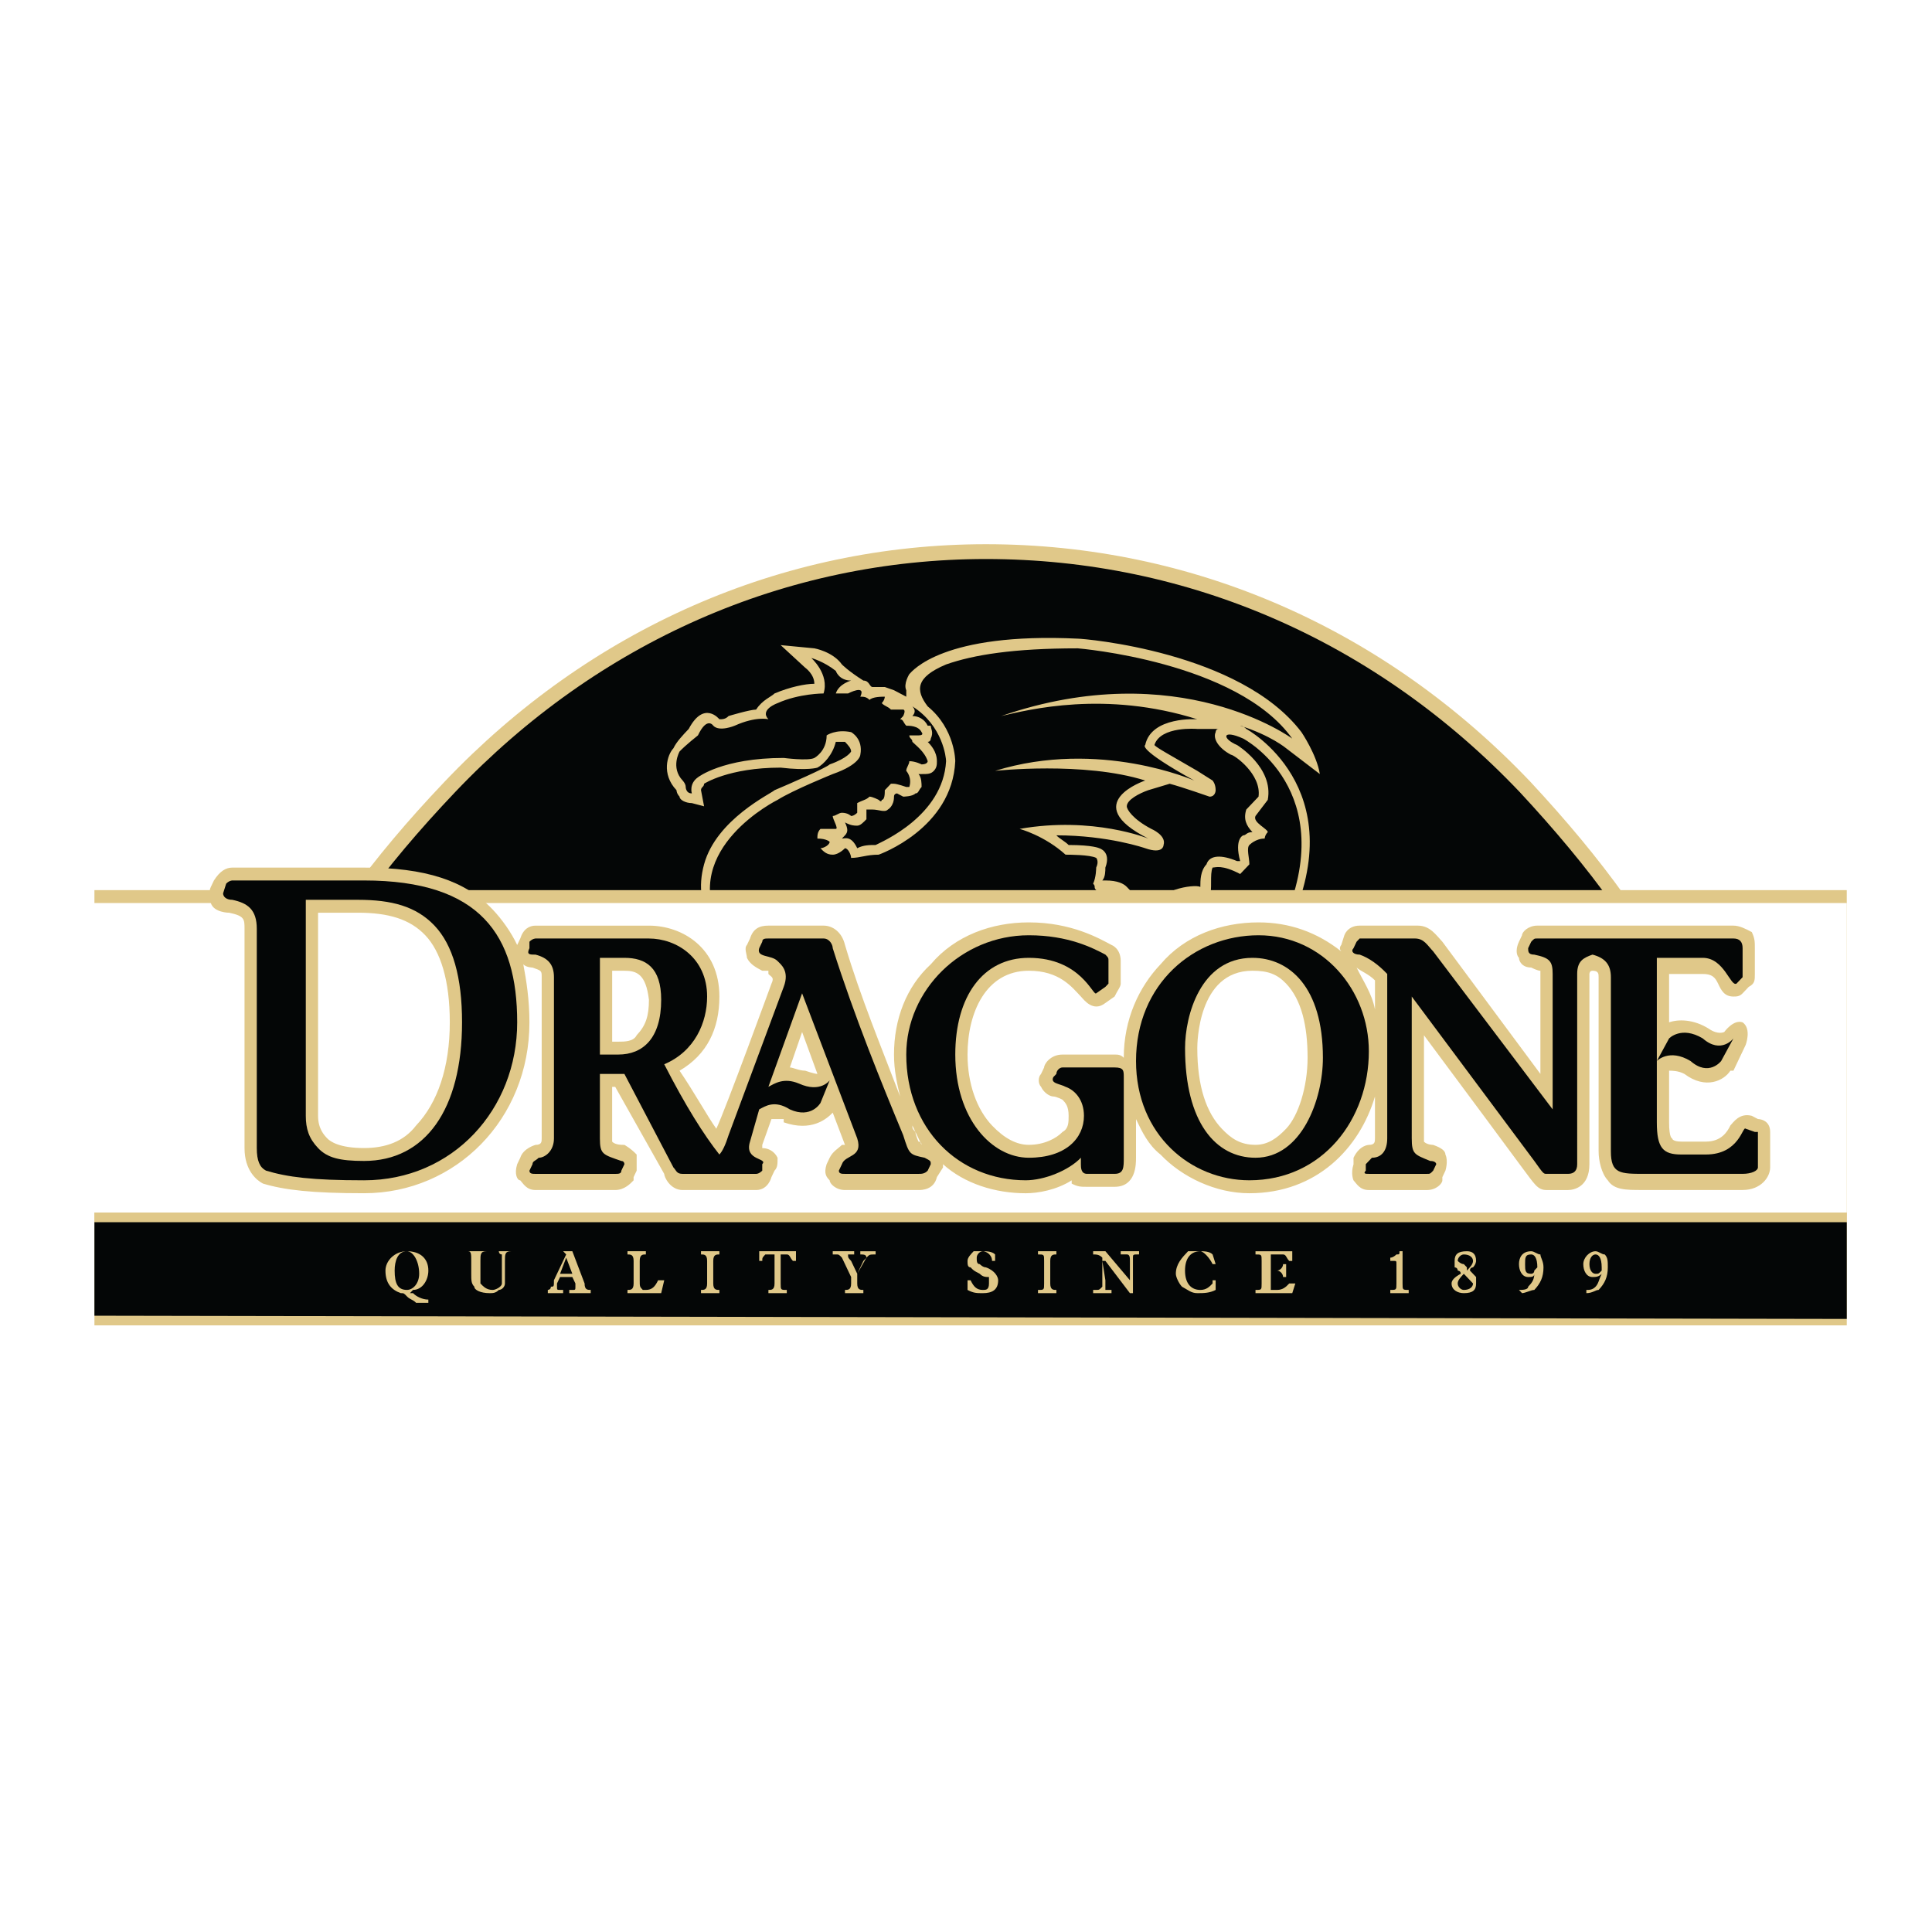 <?xml version="1.0" encoding="utf-8"?>
<!-- Generator: Adobe Illustrator 13.0.0, SVG Export Plug-In . SVG Version: 6.00 Build 14948)  -->
<!DOCTYPE svg PUBLIC "-//W3C//DTD SVG 1.0//EN" "http://www.w3.org/TR/2001/REC-SVG-20010904/DTD/svg10.dtd">
<svg version="1.0" id="Layer_1" xmlns="http://www.w3.org/2000/svg" xmlns:xlink="http://www.w3.org/1999/xlink" x="0px" y="0px"
	 width="192.756px" height="192.756px" viewBox="0 0 192.756 192.756" enable-background="new 0 0 192.756 192.756"
	 xml:space="preserve">
<g>
	<polygon fill-rule="evenodd" clip-rule="evenodd" fill="#FFFFFF" points="0,0 192.756,0 192.756,192.756 0,192.756 0,0 	"/>
	<path fill="none" stroke="#FFFFFF" stroke-width="7.603" stroke-miterlimit="2.613" d="M21.953,129.338
		c0-21.229,7.947-35.704,22.312-50.822c14.06-15.118,33.315-23.481,53.489-23.481c20.172,0,39.123,8.363,53.488,23.481
		c14.365,15.118,22.312,29.594,22.312,50.822C173.555,130.625,21.953,130.947,21.953,129.338L21.953,129.338z M8.504,121.939
		h174.831v9.65L8.504,131.268V121.939L8.504,121.939z M8.504,89.774h174.831v31.845L8.504,120.975V89.774L8.504,89.774z"/>
	<path fill-rule="evenodd" clip-rule="evenodd" fill="#040606" d="M177.834,93.956c-0.307,0-0.612,0.644-0.612,0.965
		c0,0.322,0.306,0.965,0.612,0.965c0,0.321,0.61,0.643,0.916,0.643c0.307,0,0.917-0.322,0.917-0.643
		c0.306,0,0.611-0.644,0.611-0.965c0-0.321-0.306-0.965-0.611-0.965c0-0.322-0.61-0.643-0.917-0.643
		C178.444,93.312,178.139,93.634,177.834,93.956L177.834,93.956z M179.973,96.207c-0.306,0.322-0.611,0.644-1.223,0.644
		s-0.916-0.322-1.223-0.644c-0.306-0.321-0.611-0.643-0.611-1.287c0-0.643,0.306-0.965,0.611-1.287
		c0.307-0.321,0.611-0.643,1.223-0.643s0.917,0.322,1.223,0.643c0.306,0.322,0.611,0.644,0.611,1.287
		C180.584,95.564,180.278,95.886,179.973,96.207L179.973,96.207z M179.057,94.277h-0.307h-0.306v0.643h0.306h0.307l0.305-0.321
		C179.361,94.277,179.057,94.277,179.057,94.277L179.057,94.277z M178.75,93.956c0.307,0,0.307,0,0.611,0
		c0,0,0.306,0.322,0.306,0.644l-0.306,0.321h-0.305c0.305,0,0.305,0,0.305,0.322c0,0,0,0,0,0.322l0,0v0.322c0.306,0,0.306,0,0.306,0
		l0,0h-0.306l0,0l0,0l0,0v-0.322l-0.305-0.322h-0.307h-0.306v0.644h-0.306v-1.93H178.75L178.75,93.956z"/>
	
		<path fill-rule="evenodd" clip-rule="evenodd" fill="#040606" stroke="#E0C889" stroke-width="1.478" stroke-miterlimit="2.613" d="
		M22.87,129.338c0-21.229,7.641-35.704,22.006-50.822c14.366-15.118,33.316-23.481,53.489-23.481
		c20.478,0,39.428,8.363,53.794,23.481c14.06,15.118,22.006,29.593,22.006,50.822C174.165,130.303,22.87,130.947,22.87,129.338
		L22.87,129.338z"/>
	<path fill-rule="evenodd" clip-rule="evenodd" fill="#E0C889" d="M124.345,72.726c-0.306-0.322-0.611-0.322-0.611-0.322l0,0
		c3.057,0.965,4.585,2.251,4.585,2.251l3.362,2.573c-0.306-1.93-1.834-4.181-1.834-4.181c-6.113-8.042-21.701-9.328-22.312-9.328
		c-13.449-0.643-16.505,3.217-16.811,3.538c0,0-0.611,0.965-0.306,1.608c0,0.322,0,0.644,0,0.644l-1.223-0.644l-0.917-0.322
		c-0.306,0-0.917,0-1.223,0s-0.306-0.643-0.917-0.643c-1.528-0.965-2.14-1.608-2.14-1.608c-0.917-1.287-2.75-1.608-2.75-1.608
		l-3.362-0.321l2.445,2.251c0,0,0.917,0.643,0.917,1.608c-0.917,0-2.445,0.321-3.974,0.965c-0.306,0.322-1.223,0.643-1.834,1.608
		c-0.611,0-2.75,0.643-2.75,0.643l0,0c-0.306,0.322-0.611,0.322-0.917,0.322c0,0-1.528-1.93-3.057,0.965
		c-0.611,0.644-1.223,1.287-1.528,1.93c-0.611,0.644-1.223,2.573,0.306,4.182c0,0,0,0.322,0.306,0.644
		c0,0.322,0.611,0.644,1.223,0.644l1.223,0.321l-0.306-1.608c0-0.321,0.306-0.321,0.306-0.643c0,0,2.445-1.608,7.641-1.608
		c2.751,0.322,3.667,0,3.667,0c0.612-0.322,1.529-1.287,1.834-2.573c0.305,0,0.611,0,0.917,0c0.305,0.322,0.611,0.643,0.611,0.965
		c0,0-0.306,0.644-2.14,1.287c-0.305,0.322-3.973,1.93-5.501,2.573c-0.306,0.322-5.807,2.896-7.03,7.398
		c-0.611,2.252-0.306,4.182,0.917,6.433v0.644l56.851-0.322h0.611v-0.643C135.043,78.516,124.345,72.726,124.345,72.726
		L124.345,72.726z M87.361,84.306c-0.611,0-1.223,0-1.834,0.321c-0.611-1.286-1.222-0.965-1.528-0.965l0.306-0.321
		c0.305-0.322,0.305-0.644,0-1.287l0,0c0.611,0.322,0.917,0.322,1.222,0.322s0.611-0.322,0.917-0.643c0-0.322,0-0.644,0-0.965
		c0.306,0,0.306,0,0.306,0c0.306,0,0.306,0,0.306,0c0.611,0,1.223,0.322,1.528,0c0,0,0.611-0.322,0.611-1.287
		c0-0.322,0.306-0.322,0.306-0.322l0.611,0.322c0,0,0.917,0,1.223-0.322c0.306,0,0.306-0.322,0.611-0.643
		c0-0.322,0-0.965-0.306-1.287h0.306l0,0c0.611,0,0.917,0,1.222-0.321c0.306-0.322,0.306-0.644,0.306-0.965
		c0-0.965-0.611-1.608-0.917-1.93c0.306,0,0.306-0.322,0.306-0.322c0.305-0.643,0-0.965,0-1.287h-0.306
		c-0.306-0.643-0.917-0.965-1.529-0.965c0.306-0.322,0.306-0.643,0-0.965c3.057,1.93,3.362,5.146,3.362,5.468
		C94.085,81.411,87.973,83.984,87.361,84.306L87.361,84.306z M124.956,83.02c-0.611,0-0.611,0.322-0.917,0.322
		c0,0-0.917,0.321-0.306,2.573c-0.306,0-0.306,0-0.306,0c-1.528-0.644-2.751-0.644-3.057,0.321
		c-0.611,0.644-0.611,1.608-0.611,2.252l0,0c-0.611-0.322-4.584,0.321-4.584,2.251c-0.611,0.322-1.223,0.322-2.14,0.322
		c0-0.965-0.306-1.93-0.306-2.252l-0.306-0.321c-0.306-0.322-0.917-0.644-2.14-0.644c0,0,0,0-0.306,0
		c0.306-0.322,0.306-0.965,0.306-1.287c0.611-1.608-0.611-1.93-0.611-1.93s-0.611-0.321-3.057-0.321
		c-0.306-0.322-0.917-0.644-1.223-0.965c5.196,0,8.864,1.286,8.864,1.286c1.834,0.644,1.834-0.321,1.834-0.321
		c0.306-0.965-1.223-1.608-1.223-1.608c-1.834-0.965-2.445-1.93-2.445-2.252c0-0.643,1.223-1.287,2.14-1.608l2.139-0.643
		c1.223,0.322,3.974,1.287,3.974,1.287c0.611,0,0.611-0.644,0.611-0.644c0-0.643-0.306-0.965-0.306-0.965l-1.527-0.965
		c-2.752-1.608-3.975-2.252-4.279-2.573c0.611-1.93,4.279-1.608,4.279-1.608h2.139c-0.306,0-0.306,0.322-0.306,0.322
		c-0.306,0.643,0.306,1.608,1.528,2.251c0.306,0,3.057,1.93,2.751,4.182c-0.306,0.322-1.223,1.287-1.223,1.287
		C124.039,81.733,124.345,82.376,124.956,83.02L124.956,83.02z"/>
	<path fill-rule="evenodd" clip-rule="evenodd" fill="#040606" d="M115.176,92.026c2.75,0,7.335,0,12.837,0
		c5.808-13.188-3.974-18.335-3.974-18.335c-2.14-0.965-2.14,0-0.611,0.644c0,0,3.668,2.251,3.057,5.468l-1.223,1.608
		c-0.306,0.643,1.223,1.287,1.223,1.608c-0.306,0.322-0.306,0.643-0.306,0.643c-0.917,0-1.528,0.644-1.528,0.644
		c-0.306,0.321,0,1.287,0,1.93c-0.306,0.322-0.611,0.644-0.917,0.965c-1.834-0.965-2.445-0.644-2.751-0.644
		c-0.306,0.644,0,2.251-0.306,2.895c-0.611,0.322-0.306,0-0.917,0.322c0,0-3.667-0.322-3.667,1.93L115.176,92.026L115.176,92.026z"
		/>
	<path fill-rule="evenodd" clip-rule="evenodd" fill="#040606" d="M111.813,89.131c-0.306-0.322-1.834,0-2.445-0.322
		c-0.306-0.321,0-0.321-0.306-0.643c0.306-0.644,0.306-1.608,0.306-1.608c0.306-0.643,0-0.965,0-0.965
		c-0.611-0.322-2.751-0.322-3.057-0.322c-2.14-1.93-4.585-2.573-4.585-2.573c7.336-1.287,12.838,0.965,12.838,0.965
		c-7.03-3.538-0.306-5.79-0.306-5.79c-6.113-1.93-14.978-0.965-14.978-0.965c10.393-3.217,19.867,0.965,19.867,0.965
		c-5.807-3.217-4.89-3.538-4.89-3.538c0.611-2.895,5.196-2.573,5.196-2.573c-9.17-2.895-16.812-0.965-19.562-0.322
		c17.728-6.111,29.037,2.251,29.037,2.251c-5.502-7.72-21.396-9.006-21.396-9.006c-6.419,0-10.392,0.644-13.143,1.608
		c-3.056,1.287-3.056,2.573-1.833,4.182c2.75,2.251,2.75,5.468,2.75,5.468c-0.306,6.755-7.641,9.328-7.641,9.328
		c-1.223,0-1.834,0.322-2.751,0.322c0-0.322-0.306-0.965-0.611-0.965c0,0-0.612,0.644-1.223,0.644c-0.611,0-0.917-0.322-1.223-0.644
		c0.306,0,0.917-0.321,0.917-0.643c0,0-0.305-0.322-1.223-0.322c0-0.321,0-0.643,0.306-0.965c0.306,0,1.528,0,1.528,0
		c0.305,0-0.306-0.965-0.306-1.287c0.306,0,0.611-0.322,0.917-0.322c0.611,0,0.917,0.322,0.917,0.322
		c0.306,0,0.611-0.322,0.611-0.322c0-0.322,0-0.644,0-0.965l0,0c0.611-0.322,0.917-0.322,1.223-0.644
		c0.306,0,0.917,0.322,0.917,0.322c0.306,0.322,0.306,0,0.306,0c0.306,0,0.306-0.644,0.306-0.965
		c0.306-0.321,0.611-0.643,0.611-0.643h0.306c0.306,0,1.223,0.322,1.223,0.322c0.306,0,0.306,0,0.306,0
		c0.305-0.965-0.306-1.608-0.306-1.608c0-0.322,0.306-0.644,0.306-0.965c0.611,0,1.223,0.321,1.223,0.321
		c0.611,0,0.611-0.321,0.611-0.321c-0.306-0.965-1.223-1.608-1.529-1.93c0-0.322-0.305-0.322-0.305-0.643c0.305,0,0.917,0,0.917,0
		c0.611,0,0.306-0.322,0.306-0.322c-0.306-0.644-1.223-0.644-1.528-0.644c-0.306-0.321-0.306-0.643-0.611-0.643l0.306-0.322
		c0.306-0.643,0-0.643,0-0.643c-0.306,0-0.917,0-1.223,0c-0.306-0.322-0.611-0.322-0.917-0.644c0.306-0.322,0.306-0.643,0.306-0.643
		c-0.306,0-1.223,0-1.528,0.321c-0.306-0.321-0.611-0.321-0.917-0.321c0.611-1.287-1.223-0.322-1.223-0.322
		c-0.917,0-1.222,0-1.222,0c0.305-0.965,1.528-1.287,1.528-1.287c-1.223,0-1.528-0.965-1.528-0.965
		c-1.223-0.965-2.445-1.287-2.445-1.287s1.833,1.608,1.223,3.538c0,0-2.445,0-4.585,0.965c0,0-1.834,0.644-0.917,1.608
		c0,0-1.223-0.322-3.362,0.643c0,0-1.528,0.644-2.139,0c0,0-0.611-0.965-1.528,0.965c0,0-1.223,0.965-1.834,1.608
		c0,0-0.917,1.608,0.306,2.895c0,0,0.306,0.322,0.306,0.644c0,0,0,0.643,0.611,0.643c0,0-0.306-0.965,0.611-1.608
		c0,0,2.445-1.93,8.558-1.93c0,0,2.445,0.322,3.057,0c0,0,1.223-0.644,1.223-2.251c0,0,0.917-0.644,2.445-0.322
		c0,0,1.223,0.643,0.917,2.251c0,0,0,0.965-2.75,1.93c0,0-3.974,1.608-5.502,2.574c0,0-9.781,4.825-5.807,12.545l40.04-0.322
		C112.425,90.739,111.813,89.131,111.813,89.131L111.813,89.131z"/>
	<polygon fill-rule="evenodd" clip-rule="evenodd" fill="#E0C889" points="9.421,88.809 184.252,88.809 184.252,121.939 
		9.421,121.939 9.421,88.809 	"/>
	<polygon fill-rule="evenodd" clip-rule="evenodd" fill="#FFFFFF" points="8.81,90.096 184.252,90.096 184.252,120.975 
		8.81,120.975 8.81,90.096 	"/>
	<path fill-rule="evenodd" clip-rule="evenodd" fill="#E0C889" d="M175.388,111.646l-0.61-0.32l0,0
		c-1.223-0.322-1.834,0.643-2.14,0.965c-0.306,0.643-0.917,1.607-2.445,1.607h-2.445c-0.917,0-0.917-0.322-0.917-0.322
		s-0.306,0-0.306-1.607v-5.146c0.306,0,0.917,0,1.528,0.322l0,0c2.14,1.607,3.974,0.643,4.585-0.322h0.306l1.223-2.574
		c0,0,0.611-1.607-0.306-2.25c-0.917-0.322-1.834,0.965-1.834,0.965s-0.611,0.32-1.528-0.322l0,0
		c-1.528-0.965-3.057-0.965-3.974-0.643v-4.826h3.362c0.917,0,1.223,0.322,1.528,0.965c0.306,0.645,0.611,1.287,1.528,1.287
		c0.306,0,0.611,0,0.917-0.322l0.611-0.643c0.61-0.322,0.61-0.643,0.61-1.287v-2.573c0-0.644,0-0.965-0.305-1.608
		c-0.611-0.322-1.223-0.643-1.834-0.643h-19.562c-0.917,0-1.528,0.643-1.528,0.965l-0.306,0.643c-0.306,0.644-0.306,1.287,0,1.608
		c0,0.322,0.306,0.965,1.223,0.965c0,0,0.611,0.322,0.917,0.322v0.321v9.973l-9.781-13.189c-0.611-0.643-1.223-1.608-2.445-1.608
		h-5.807c-1.223,0-1.528,0.965-1.528,0.965l-0.306,0.965c0,0-0.306,0.322,0,0.643c-2.445-1.93-5.196-2.895-8.253-2.895
		c-3.668,0-7.335,1.287-9.78,4.181c-2.14,2.252-3.668,5.469-3.668,9.328c-0.306-0.322-0.611-0.322-0.917-0.322h-5.196
		c-1.223,0-1.834,0.967-1.834,1.287l-0.306,0.645c-0.306,0.32-0.306,0.965,0,1.285c0.306,0.645,0.917,0.965,1.223,0.965
		s0.917,0.322,0.917,0.322c0.306,0.322,0.611,0.643,0.611,1.609c0,0.643,0,1.285-0.611,1.607c-0.611,0.643-1.834,1.287-3.362,1.287
		c-1.223,0-2.445-0.645-3.668-1.93c-1.528-1.609-2.445-4.182-2.445-7.078c0-4.18,1.834-8.362,6.113-8.362
		c3.057,0,4.279,1.608,5.196,2.573c0.306,0.322,1.223,1.609,2.445,0.643l0.917-0.643l0,0c0.306-0.643,0.611-0.965,0.611-1.287
		v-2.251c0-1.287-0.917-1.608-0.917-1.608c-1.223-0.644-3.974-2.251-8.253-2.251c-3.668,0-7.335,1.287-9.78,4.181
		c-2.445,2.252-3.668,5.469-3.668,9.006c0,1.609,0.306,2.896,0.611,4.182c-1.834-4.824-3.974-9.971-5.501-15.117
		c-0.306-1.287-1.223-1.93-2.14-1.93h-5.502c-0.917,0-1.528,0.321-1.833,1.286l-0.306,0.644c-0.306,0.322,0,0.965,0,1.287
		c0.306,0.643,0.917,0.965,1.528,1.287c0.306,0,0.611,0,0.611,0v0.321c0.306,0.322,0.611,0.322,0.306,0.965
		c0,0-4.584,12.545-5.501,14.475c-0.917-1.285-2.14-3.537-3.668-5.789c2.751-1.609,3.974-4.182,3.974-7.398
		c0-4.825-3.668-7.076-7.03-7.076H53.434c-0.611,0-1.222,0.321-1.528,1.286l-0.306,0.644c-0.611-1.287-1.528-2.573-2.445-3.538
		c-2.751-2.895-6.724-4.182-12.837-4.182H23.175c-0.611,0-1.223,0.322-1.834,1.287l-0.306,0.644c-0.306,0.643,0,1.287,0,1.608
		c0.306,0.965,1.834,0.965,1.834,0.965c1.528,0.321,1.528,0.643,1.528,1.608v21.872c0,2.252,1.223,3.217,1.833,3.539
		c2.14,0.645,4.891,0.965,10.087,0.965c9.169,0,16.505-7.398,16.505-17.047c0-2.252-0.306-4.182-0.611-5.791
		c0.306,0.322,0.917,0.322,0.917,0.322c0.917,0.322,0.917,0.322,0.917,0.965v16.082c0,0.322,0,0.645-0.612,0.645
		c0,0-1.222,0.32-1.528,1.287l-0.306,0.643c-0.306,0.965,0,1.607,0.306,1.607c0.306,0.322,0.611,0.967,1.528,0.967h7.947
		c0.917,0,1.528-0.645,1.834-0.967v-0.32l0.306-0.645c0,0,0-0.965,0-1.607c-0.612-0.645-1.223-0.965-1.223-0.965
		c-0.306,0-0.917,0-1.223-0.322c0,0,0,0,0-0.322v-5.146h0.306l4.89,8.686c0,0.322,0.611,1.609,1.834,1.609h7.335
		c1.223,0,1.528-1.287,1.528-1.287l0.306-0.645c0.306-0.32,0.306-0.643,0.306-1.285c-0.306-0.645-0.917-0.967-1.528-0.967
		c0-0.32,0-0.32,0-0.32l0.917-2.574c0.306,0,0.611,0,1.223,0v0.322c2.751,0.965,4.279-0.322,4.891-0.965l1.223,3.217h-0.306
		c-0.306,0.32-0.917,0.643-1.223,1.287l-0.305,0.643c-0.306,0.965,0,1.287,0.305,1.607c0,0.322,0.612,0.967,1.529,0.967h7.335
		c0.306,0,1.528,0,1.834-1.287l0.611-0.965c0,0,0,0,0-0.322c2.14,1.93,5.196,2.895,8.252,2.895c1.223,0,3.057-0.32,4.585-1.287
		c0,0,0,0,0,0.322c0.611,0.322,0.917,0.322,1.528,0.322h2.751c2.14,0,2.14-2.252,2.14-2.895v-3.861
		c0.611,1.287,1.223,2.574,2.445,3.539c2.139,2.252,5.501,3.859,8.863,3.859c6.725,0,11.004-4.504,12.532-9.65v4.182
		c0,0.322,0,0.645-0.612,0.645c0,0-0.916,0-1.527,1.287v0.643c-0.306,0.965,0,1.607,0,1.607c0.306,0.322,0.611,0.967,1.527,0.967
		h5.808c0.917,0,1.528-0.645,1.528-0.967v-0.32l0.306-0.645c0,0,0.306-0.965,0-1.607c0-0.322-0.306-0.645-1.223-0.965
		c0,0-0.611,0-0.917-0.322c0,0,0,0,0-0.322v-10.293c3.362,4.504,9.781,13.189,9.781,13.189c1.223,1.607,1.528,2.252,2.445,2.252
		h2.139c0.612,0,2.14-0.322,2.14-2.574V97.172c0,0,0-0.321,0.306-0.321c0.611,0,0.611,0.321,0.611,0.644v17.369
		c0,0.965,0.306,2.252,0.917,2.895c0.611,0.967,1.834,0.967,3.362,0.967h10.087c1.834,0,2.75-1.287,2.75-2.252v-3.539
		C176.61,111.646,175.388,111.646,175.388,111.646L175.388,111.646z M41.514,112.291c-1.223,1.607-3.057,2.25-5.196,2.25
		c-2.445,0-3.362-0.643-3.668-0.965c-0.306-0.32-0.917-0.965-0.917-2.25V91.061h3.973c3.057,0,5.196,0.643,6.725,2.251
		c1.528,1.608,2.445,4.504,2.445,8.686C44.876,106.5,43.654,110.039,41.514,112.291L41.514,112.291z M63.521,103.283
		c-0.306,0.645-1.223,0.645-1.834,0.645h-0.611v-7.077h1.223c1.223,0,2.14,0.321,2.445,2.896
		C64.743,101.354,64.438,102.318,63.521,103.283L63.521,103.283z M80.332,106.822c-0.611,0-1.223-0.322-1.528-0.322l1.223-3.537
		l1.528,4.182C81.249,107.145,80.332,106.822,80.332,106.822L80.332,106.822z M91.641,113.898c0,0-0.306-0.643-0.306-0.965l0,0l0,0
		c-0.306-0.322-0.306-0.322-0.306-0.643c0.306,0.643,0.612,1.285,0.917,1.93C91.946,113.898,91.641,113.898,91.641,113.898
		L91.641,113.898z M128.318,112.611c-0.917,0.965-1.834,1.609-3.057,1.609c-1.528,0-2.445-0.645-3.362-1.609
		c-1.528-1.607-2.444-4.182-2.444-8.041c0-0.322,0-7.72,5.501-7.72c1.528,0,2.445,0.321,3.362,1.286
		c1.528,1.609,2.14,4.182,2.14,7.398C130.458,108.43,129.541,111.326,128.318,112.611L128.318,112.611z M135.349,96.529
		L135.349,96.529c0.306,0.322,1.222,0.643,1.834,1.288v2.895C136.877,99.102,135.96,97.816,135.349,96.529L135.349,96.529z"/>
	<path fill-rule="evenodd" clip-rule="evenodd" fill="#040606" d="M36.318,87.844H23.175c0,0-0.306,0-0.611,0.322l-0.306,0.965
		c0,0.322,0.306,0.644,0.917,0.644c1.528,0.321,2.445,0.965,2.445,2.895v21.872c0,1.287,0.305,1.932,0.917,2.252
		c2.14,0.645,4.585,0.965,9.781,0.965c8.863,0,15.282-7.076,15.282-15.76C51.601,93.312,47.933,87.844,36.318,87.844L36.318,87.844z
		 M36.318,115.828c-2.445,0-3.668-0.32-4.585-1.287c-0.917-0.965-1.223-1.93-1.223-3.215V89.774h5.196
		c3.362,0,5.808,0.643,7.642,2.573c1.833,1.93,2.75,5.146,2.75,9.65C46.099,110.682,42.431,115.828,36.318,115.828L36.318,115.828z"
		/>
	<path fill-rule="evenodd" clip-rule="evenodd" fill="#040606" d="M92.251,115.508c-1.528-0.322-1.528-0.322-2.139-2.252
		c-2.14-5.146-4.891-11.902-7.03-18.657c0-0.322-0.306-0.965-0.917-0.965h-5.502c-0.306,0-0.611,0-0.611,0.322l-0.306,0.644
		c-0.306,0.965,1.223,0.643,1.834,1.287c0.306,0.321,1.223,0.965,0.611,2.573l-5.501,14.797c-0.306,0.965-0.611,1.607-0.917,1.93
		c-1.528-1.93-3.362-4.826-5.502-9.006c3.057-1.287,4.279-4.182,4.279-6.756c0-3.86-3.057-5.79-5.808-5.79H53.434
		c0,0-0.305,0-0.611,0.322v0.644c-0.306,0.643,0,0.643,0.611,0.643c1.223,0.322,1.834,0.965,1.834,2.252v16.082
		c0,1.287-0.917,1.932-1.528,1.932c-0.306,0.32-0.611,0.32-0.611,0.643l-0.306,0.643c0,0.322,0.306,0.322,0.611,0.322h7.947
		c0.305,0,0.611,0,0.611-0.322l0.306-0.643c0,0,0-0.322-0.306-0.322c-1.834-0.643-2.14-0.643-2.14-2.252v-6.432h2.445l4.89,9.328
		c0.306,0.32,0.306,0.643,0.917,0.643h1.528c0.306,0,0.611,0,0.917,0h4.89c0.306,0,0.611-0.322,0.611-0.322v-0.643
		c0.611-0.643-1.834-0.322-1.222-2.252l0.917-3.217c0.611-0.322,1.528-0.965,3.057,0l0,0c2.14,0.965,3.057-0.643,3.057-0.643
		l0.917-2.252c0,0-0.917,1.287-3.056,0.322l0,0c-1.528-0.645-2.445,0-3.057,0.32l3.362-9.328l5.501,14.475
		c0.611,1.932-1.222,1.609-1.528,2.574l-0.306,0.643c0,0.322,0.306,0.322,0.612,0.322h7.335c0.306,0,0.611,0,0.917-0.322
		l0.306-0.643C92.863,115.828,92.863,115.828,92.251,115.508L92.251,115.508z M61.687,105.213h-1.833v-9.649h2.445
		c2.14,0,3.667,0.965,3.667,4.182C65.966,103.605,64.132,105.213,61.687,105.213L61.687,105.213z"/>
	<path fill-rule="evenodd" clip-rule="evenodd" fill="#040606" d="M111.202,106.5h-5.196c-0.306,0-0.611,0.322-0.611,0.645
		l-0.306,0.32c-0.306,0.645,0.611,0.645,1.223,0.965c0.917,0.322,1.834,1.287,1.834,2.896c0,2.25-1.834,4.182-5.502,4.182
		s-7.335-3.861-7.335-10.295c0-5.789,2.75-9.649,7.335-9.649c5.196,0,6.419,3.86,6.725,3.538l0.917-0.643l0.306-0.322v-2.251
		c0-0.322,0-0.322-0.306-0.644c-1.223-0.643-3.668-1.93-7.642-1.93c-6.724,0-12.226,5.469-12.226,11.9
		c0,7.398,5.196,12.545,11.92,12.545c1.834,0,4.279-0.965,5.502-2.25v0.643c0,0.322,0,0.965,0.611,0.965h2.751
		c0.917,0,0.917-0.643,0.917-1.607v-8.043C112.119,106.822,112.119,106.5,111.202,106.5L111.202,106.5z"/>
	<path fill-rule="evenodd" clip-rule="evenodd" fill="#040606" d="M125.567,93.312c-6.419,0-12.226,4.824-12.226,12.545
		c0,7.398,5.501,11.9,11.309,11.9c7.336,0,11.92-6.111,11.92-12.865C136.57,98.781,131.986,93.312,125.567,93.312L125.567,93.312z
		 M125.262,115.508c-3.974,0-7.029-3.539-7.029-10.938c0-3.217,1.527-9.006,6.724-9.006c3.668,0,7.03,2.895,7.03,9.971
		C131.986,109.717,129.847,115.508,125.262,115.508L125.262,115.508z"/>
	<path fill-rule="evenodd" clip-rule="evenodd" fill="#040606" d="M175.082,112.934l-0.916-0.322
		c-0.306-0.32-0.611,2.574-3.974,2.574h-2.445c-1.834,0-2.445-0.645-2.445-3.217V95.564h4.585c2.14,0,2.751,2.895,3.362,2.573
		l0.611-0.643v-0.322v-2.573c0-0.644-0.306-0.965-0.917-0.965h-19.562c-0.306,0-0.306,0-0.611,0.322l-0.306,0.644
		c0,0.321,0,0.643,0.611,0.643c1.528,0.322,1.834,0.644,1.834,1.93v13.51l0,0L142.989,94.92c-0.611-0.643-0.917-1.287-1.834-1.287
		h-5.501l-0.306,0.322l-0.306,0.644c-0.306,0.321,0,0.643,0.611,0.643c0.916,0.322,1.833,0.965,2.75,1.93v16.404
		c0,1.287-0.611,1.932-1.527,1.932c-0.307,0.32-0.307,0.32-0.611,0.643v0.643c-0.306,0.322,0,0.322,0.305,0.322h5.808
		c0.306,0,0.306,0,0.611-0.322l0.306-0.643c0,0,0-0.322-0.611-0.322c-1.528-0.643-1.834-0.643-1.834-2.252V99.424l0,0l12.227,16.404
		c0.917,1.287,0.917,1.287,1.223,1.287h2.139c0.612,0,0.917-0.322,0.917-0.965V97.172c0-1.286,0.612-1.608,1.528-1.93l0,0
		c1.223,0.322,1.834,0.965,1.834,2.252v17.369c0,2.252,0.917,2.252,3.362,2.252h9.781c0.917,0,1.527-0.322,1.527-0.643v-3.539
		C175.388,112.934,175.388,112.934,175.082,112.934L175.082,112.934z"/>
	<path fill-rule="evenodd" clip-rule="evenodd" fill="#040606" d="M171.721,105.857l1.223-2.252c0,0-1.223,1.607-3.057,0l0,0
		c-2.14-1.287-3.362,0-3.362,0l-1.223,2.252c0,0,1.223-1.287,3.362,0l0,0C170.498,107.465,171.721,105.857,171.721,105.857
		L171.721,105.857z"/>
	<polygon fill-rule="evenodd" clip-rule="evenodd" fill="#E0C889" points="9.421,120.975 184.252,120.975 184.252,132.232 
		9.421,132.232 9.421,120.975 	"/>
	<polygon fill-rule="evenodd" clip-rule="evenodd" fill="#040606" points="9.421,121.939 184.252,121.939 184.252,131.59 
		9.421,131.268 9.421,121.939 	"/>
	<path fill-rule="evenodd" clip-rule="evenodd" fill="#E0C889" d="M42.737,129.66c-0.611,0-1.223-0.322-1.528-0.643h-0.306
		l0.306-0.322c0.917,0,1.528-0.965,1.528-1.93c0-1.287-0.917-1.93-2.14-1.93s-2.14,0.965-2.14,1.93c0,1.285,0.611,1.93,1.528,2.252
		l0,0l0,0l0,0c0.306,0,0.306,0,0.611,0.32c0.306,0.322,0.611,0.322,0.917,0.645c0.306,0,0.611,0,1.223,0l0,0V129.66L42.737,129.66z
		 M39.375,126.766c0-0.965,0.306-1.93,1.223-1.93c0.611,0,1.223,0.965,1.223,2.25c0,0.965-0.611,1.609-1.223,1.609
		C39.68,128.695,39.375,128.051,39.375,126.766L39.375,126.766z"/>
	<path fill-rule="evenodd" clip-rule="evenodd" fill="#E0C889" d="M46.404,124.836L46.404,124.836h0.306
		c0.306,0,0.306,0.32,0.306,0.965v1.285c0,0.645,0,0.965,0.306,1.287c0,0.322,0.611,0.645,1.528,0.645c0.306,0,0.611,0,0.917-0.322
		c0.306,0,0.611-0.322,0.611-0.645c0-0.32,0-0.32,0-0.965v-1.285c0-0.645,0-0.965,0.611-0.965l0,0l0,0h-1.528l0,0h0.306
		c0,0,0,0.32,0.306,0.32c0,0,0,0.322,0,0.645v1.285c0,0.645,0,0.645,0,0.965c0,0.322-0.611,0.645-0.917,0.645
		c-0.611,0-0.917-0.322-1.223-0.645c0,0,0-0.32,0-0.643v-1.607c0-0.645,0-0.965,0.611-0.965l0,0l0,0H46.404L46.404,124.836z"/>
	<path fill-rule="evenodd" clip-rule="evenodd" fill="#E0C889" d="M57.102,127.408l0.306,0.643c0,0.322,0,0.322,0,0.322
		c0,0.322,0,0.322-0.306,0.322h-0.306v0.322h2.14v-0.322l0,0c-0.306,0-0.611,0-0.611-0.645l-1.223-3.215h-0.917l0.305,0.32
		l-1.223,2.574c0,0.643,0,0.643-0.305,0.643c0,0.322-0.306,0.322-0.306,0.322v0.322h1.529v-0.322h-0.306
		c-0.306,0-0.306,0-0.306-0.322v-0.322l0.306-0.643H57.102L57.102,127.408z M57.102,127.086h-1.223l0.611-1.607L57.102,127.086
		L57.102,127.086z"/>
	<path fill-rule="evenodd" clip-rule="evenodd" fill="#E0C889" d="M62.604,124.836v0.32l0,0c0.306,0,0.612,0,0.612,0.645v2.25
		c0,0.645-0.306,0.645-0.612,0.645l0,0v0.322h3.362l0.306-1.287H65.66c-0.305,0.643-0.611,0.965-1.222,0.965h-0.306
		c-0.306-0.322-0.306-0.322-0.306-0.965v-1.93c0-0.645,0.306-0.645,0.612-0.645l0,0v-0.32H62.604L62.604,124.836z"/>
	<path fill-rule="evenodd" clip-rule="evenodd" fill="#E0C889" d="M69.939,124.836v0.32l0,0c0.306,0,0.611,0,0.611,0.645v2.25
		c0,0.645-0.306,0.645-0.611,0.645l0,0v0.322h1.834v-0.322l0,0c-0.306,0-0.611,0-0.611-0.645v-2.25c0-0.645,0.306-0.645,0.611-0.645
		l0,0v-0.32H69.939L69.939,124.836z"/>
	<path fill-rule="evenodd" clip-rule="evenodd" fill="#E0C889" d="M77.886,125.156h0.306c0.306,0,0.306,0,0.306,0
		c0.306,0,0.306,0.322,0.611,0.645h0.306v-0.965h-3.668v0.965h0.306c0-0.322,0-0.322,0.306-0.645c0,0,0.306,0,0.611,0h0.306v2.895
		c0,0.645-0.306,0.645-0.611,0.645l0,0v0.322h1.834v-0.322l0,0c-0.611,0-0.611,0-0.611-0.645V125.156L77.886,125.156z"/>
	<path fill-rule="evenodd" clip-rule="evenodd" fill="#E0C889" d="M85.527,127.086l0.917-1.607c0.306-0.322,0.306-0.322,0.917-0.322
		v-0.32h-1.528v0.32c0.306,0,0.611,0,0.611,0.322l-0.306,0.322L85.527,127.086l-0.611-1.285c-0.306-0.322-0.306-0.322-0.306-0.645
		c0,0,0.306,0,0.611,0l0,0v-0.32h-2.139v0.32h0.306c0.305,0,0.305,0,0.611,0.322l0.917,1.93v0.643c0,0.645-0.306,0.645-0.611,0.645
		l0,0v0.322h1.833v-0.322l0,0c-0.306,0-0.611,0-0.611-0.645V127.086L85.527,127.086z"/>
	<path fill-rule="evenodd" clip-rule="evenodd" fill="#E0C889" d="M99.281,125.801v-0.645c-0.306-0.32-0.916-0.32-1.223-0.32
		c-0.611,0-0.611,0-0.917,0c-0.306,0.32-0.611,0.643-0.611,0.965c0,0.32,0,0.643,0.306,0.643c0.306,0.322,0.306,0.322,0.917,0.643
		c0.306,0.322,0.612,0.322,0.917,0.322c0,0.322,0,0.643,0,0.643c0,0.645-0.305,0.645-0.611,0.645c-0.611,0-0.917-0.322-1.222-0.965
		h-0.306v0.965c0.611,0.322,0.917,0.322,1.528,0.322c0.917,0,1.528-0.322,1.528-1.287c0-0.322-0.306-0.965-1.222-1.287
		c-0.307,0-0.612-0.322-0.612-0.322c-0.305,0-0.305-0.32-0.305-0.643s0.305-0.643,0.611-0.643c0.307,0,0.917,0.32,0.917,0.965
		H99.281L99.281,125.801z"/>
	<path fill-rule="evenodd" clip-rule="evenodd" fill="#E0C889" d="M103.561,124.836v0.32l0,0c0.611,0,0.611,0,0.611,0.645v2.25
		c0,0.645,0,0.645-0.611,0.645l0,0v0.322h1.834v-0.322l0,0c-0.306,0-0.611,0-0.611-0.645v-2.25c0-0.645,0.306-0.645,0.611-0.645l0,0
		v-0.32H103.561L103.561,124.836z"/>
	<path fill-rule="evenodd" clip-rule="evenodd" fill="#E0C889" d="M109.062,124.836v0.32c0.306,0,0.611,0,0.917,0.322v2.252v0.32
		c0,0.322,0,0.322,0,0.322c-0.306,0.322-0.306,0.322-0.611,0.322h-0.306v0.322h1.834v-0.322l0,0c-0.306,0-0.306,0-0.611,0
		c0-0.322,0-0.322,0-0.965l-0.306-1.93h0.306l2.445,3.217h0.306l0,0c0-0.322,0-0.322,0-0.645s0-0.322,0-0.643v-1.93v-0.322
		c0-0.322,0-0.322,0.611-0.322l0,0v-0.32h-1.834v0.32h0.306c0.306,0,0.306,0,0.306,0c0.306,0,0.306,0.322,0.306,0.645v1.93l0,0
		l-2.445-2.895H109.062L109.062,124.836z"/>
	<path fill-rule="evenodd" clip-rule="evenodd" fill="#E0C889" d="M120.982,125.156c-0.306-0.32-0.917-0.32-1.223-0.32
		c-0.611,0-0.917,0-1.223,0c-0.611,0.643-1.222,1.285-1.222,2.25c0,0.322,0.305,0.965,0.61,1.287
		c0.611,0.322,0.917,0.645,1.529,0.645c0.61,0,1.222,0,1.833-0.322v-0.965h-0.306v0.32c-0.306,0.322-0.611,0.645-1.223,0.645
		c-0.917,0-1.527-0.645-1.527-1.93c0-1.287,0.61-1.93,1.527-1.93c0.306,0,0.917,0.643,1.223,1.285h0.306L120.982,125.156
		L120.982,125.156z"/>
	<path fill-rule="evenodd" clip-rule="evenodd" fill="#E0C889" d="M125.262,124.836v0.32l0,0c0.611,0,0.611,0,0.611,0.645v2.25
		c0,0.645,0,0.645-0.611,0.645l0,0v0.322h3.668l0.306-0.967h-0.611c-0.306,0.322-0.611,0.645-1.223,0.645c-0.306,0-0.611,0-0.611,0
		c0-0.322,0-0.322,0-0.645v-1.285h0.611c0.306,0,0.611,0.32,0.611,0.643h0.306v-1.287h-0.306c0,0.322-0.306,0.645-0.611,0.645
		h-0.611v-1.609h0.611c0.306,0,0.306,0,0.611,0s0.306,0.322,0.611,0.645h0.306v-0.965H125.262L125.262,124.836z"/>
	<path fill-rule="evenodd" clip-rule="evenodd" fill="#E0C889" d="M139.933,124.836h-0.306c0,0.32,0,0.32-0.305,0.32
		c0,0-0.307,0.322-0.612,0.322v0.322h0.306c0.307,0,0.307,0,0.307,0.32v1.93c0,0.645,0,0.645-0.612,0.645l0,0v0.322h1.834v-0.322
		l0,0c-0.611,0-0.611,0-0.611-0.645V124.836L139.933,124.836z"/>
	<path fill-rule="evenodd" clip-rule="evenodd" fill="#E0C889" d="M146.657,126.766c0-0.322,0.306-0.322,0.306-0.322
		c0.306-0.322,0.306-0.643,0.306-0.643c0-0.645-0.306-0.965-0.917-0.965c-0.917,0-1.223,0.32-1.223,0.965c0,0.32,0,0.32,0,0.643
		c0,0,0.306,0,0.306,0.322c0,0,0.306,0,0.306,0.32l0,0c-0.611,0.322-0.917,0.645-0.917,0.965c0,0.645,0.611,0.967,1.223,0.967
		c0.917,0,1.223-0.322,1.223-0.967c0-0.32,0-0.643,0-0.643C146.963,127.086,146.963,127.086,146.657,126.766L146.657,126.766
		L146.657,126.766z M146.352,126.443l-0.306-0.322c-0.306,0-0.611-0.32-0.611-0.32c0-0.322,0.306-0.645,0.611-0.645
		c0.611,0,0.917,0.322,0.917,0.645c0,0.32-0.306,0.643-0.611,0.965V126.443L146.352,126.443z M146.046,127.086l0.306,0.322
		c0.306,0.322,0.611,0.643,0.611,0.643c0,0.322-0.306,0.645-0.917,0.645c-0.306,0-0.611-0.322-0.611-0.645
		C145.435,127.73,145.74,127.408,146.046,127.086L146.046,127.086L146.046,127.086z"/>
	<path fill-rule="evenodd" clip-rule="evenodd" fill="#E0C889" d="M151.854,129.018c0.306,0,0.917-0.322,1.223-0.322
		c0.611-0.645,0.917-1.287,0.917-2.252c0-0.643-0.306-0.965-0.306-1.287c-0.306,0-0.611-0.32-0.917-0.32
		c-0.917,0-1.223,0.643-1.223,1.285c0,0.645,0.306,1.287,0.917,1.287c0.306,0,0.611,0,0.611-0.322c0,0.645-0.306,0.965-0.611,1.287
		c0,0.322-0.611,0.322-0.917,0.322L151.854,129.018L151.854,129.018z M153.076,126.766c0,0.32-0.306,0.32-0.306,0.32
		c-0.611,0-0.611-0.32-0.611-0.965c0-0.643,0-0.965,0.611-0.965c0.306,0,0.611,0.322,0.611,1.287l0,0L153.076,126.766
		L153.076,126.766L153.076,126.766z"/>
	<path fill-rule="evenodd" clip-rule="evenodd" fill="#E0C889" d="M158.271,129.018c0.611,0,0.917-0.322,1.223-0.322
		c0.611-0.645,0.917-1.287,0.917-2.252c0-0.643,0-0.965-0.306-1.287c-0.306,0-0.611-0.32-0.917-0.32
		c-0.611,0-1.222,0.643-1.222,1.285c0,0.645,0.305,1.287,0.916,1.287c0.306,0,0.611,0,0.917-0.322
		c-0.306,0.645-0.306,0.965-0.611,1.287s-0.611,0.322-0.917,0.322V129.018L158.271,129.018z M159.8,126.766
		c-0.306,0.32-0.306,0.32-0.611,0.32s-0.611-0.32-0.611-0.965c0-0.643,0.306-0.965,0.611-0.965s0.611,0.322,0.611,1.287l0,0V126.766
		L159.8,126.766L159.8,126.766z"/>
</g>
</svg>
